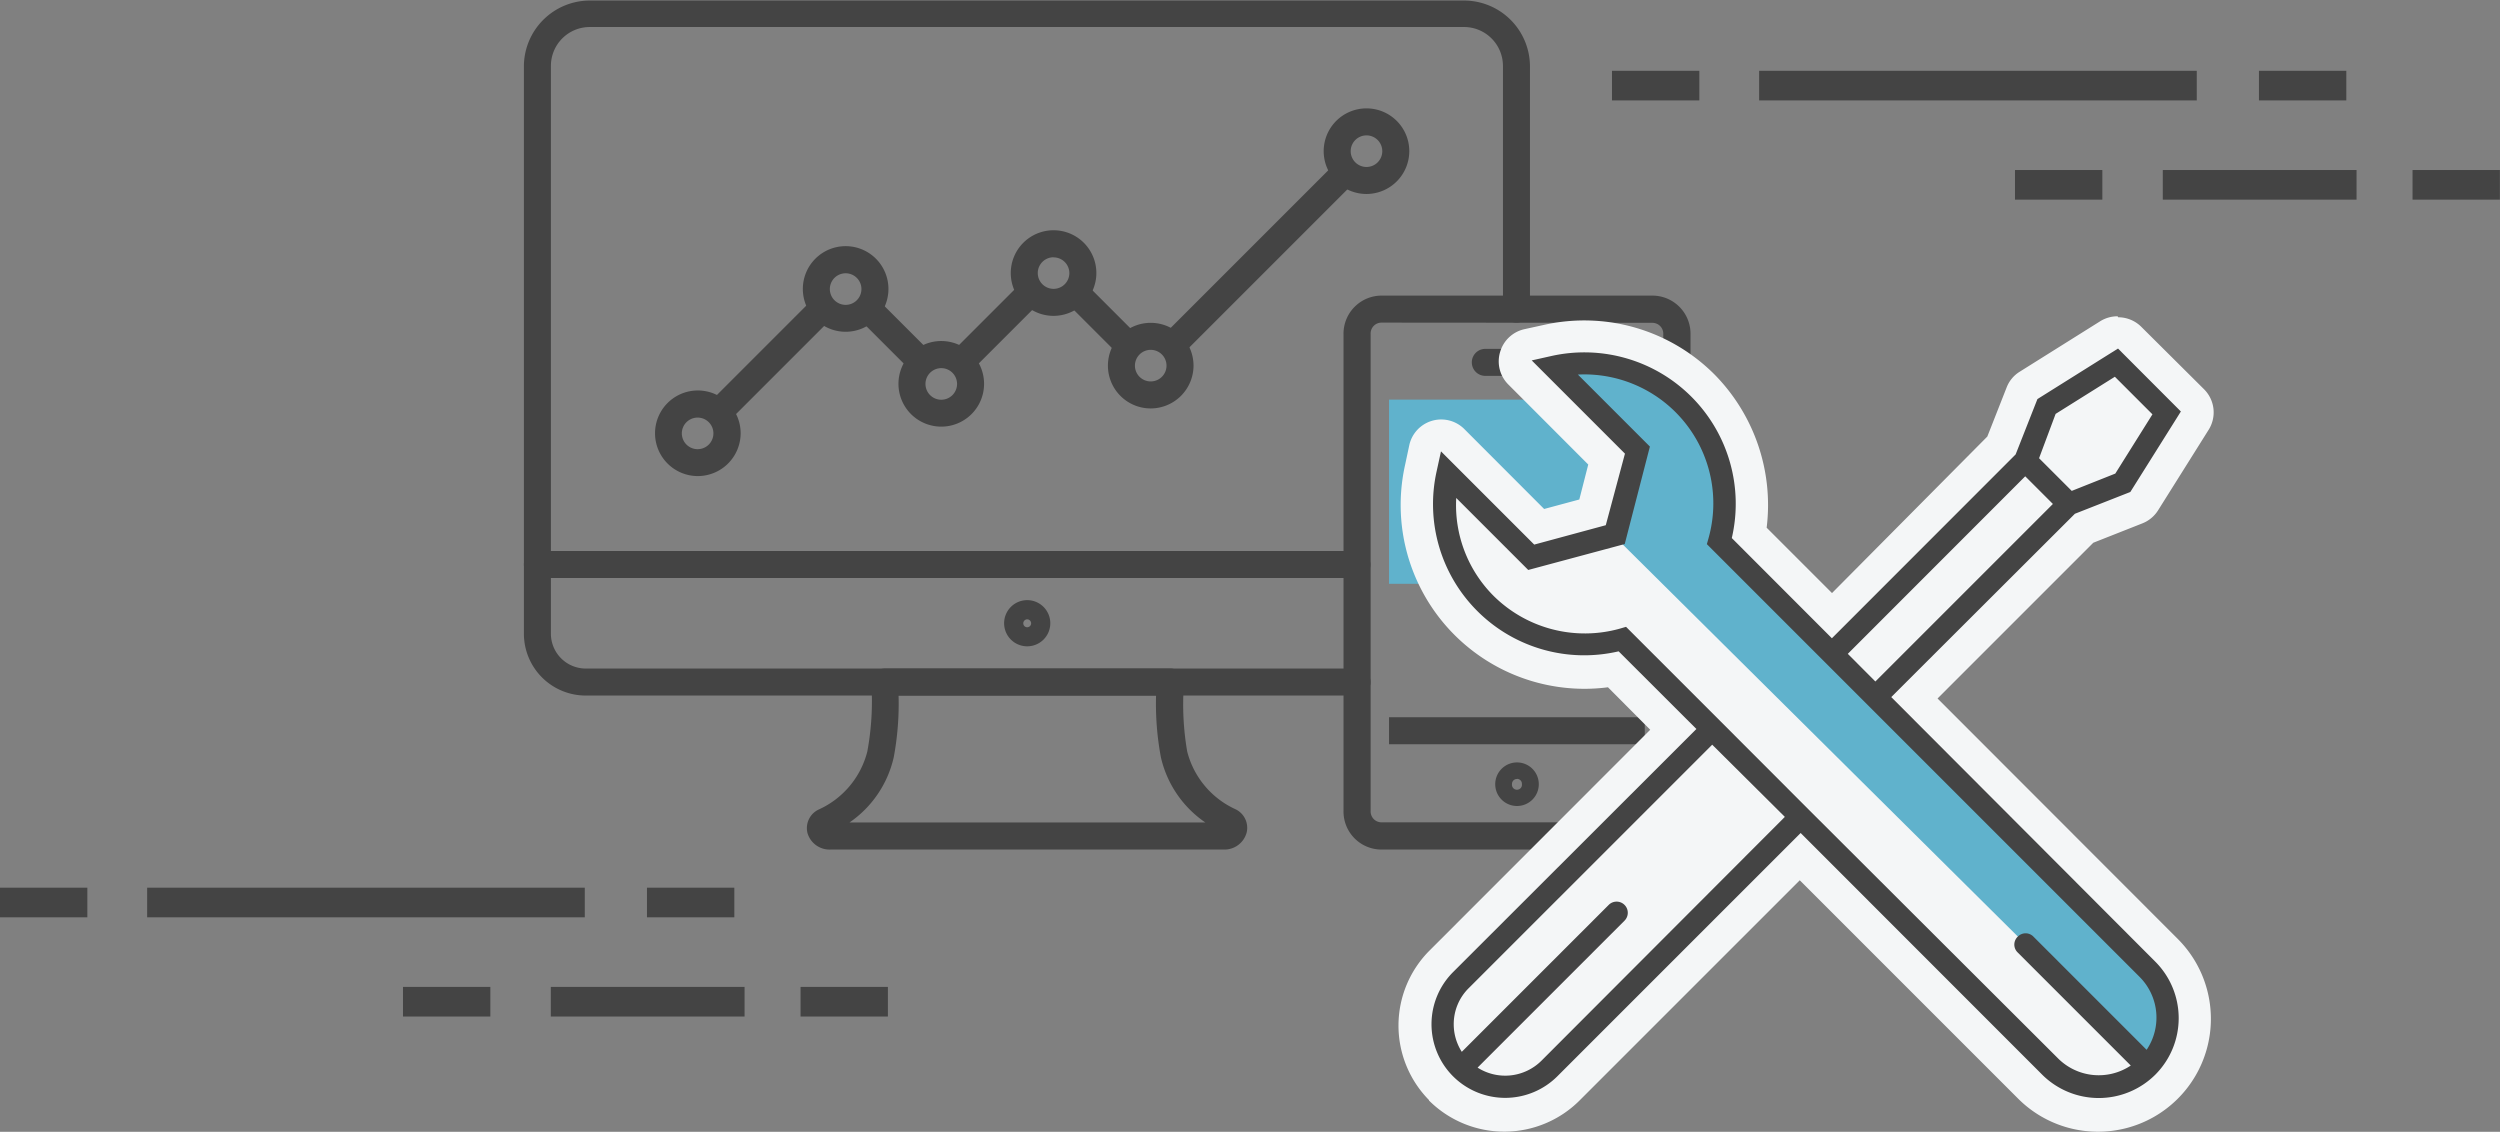 <svg xmlns="http://www.w3.org/2000/svg" viewBox="0 0 229.53 103.91"><rect x="0" y="0" width="229.53" height="103.91" fill="#808080" stroke="none"/><defs><style>.cls-1{fill:#60b2cc;}.cls-2{fill:#444;}.cls-3{fill:#f4f6f7;}</style></defs><title>アセット 8</title><g id="レイヤー_2" data-name="レイヤー 2"><g id="TOP"><rect class="cls-1" x="127.53" y="36.69" width="23.48" height="16.91"/><path class="cls-2" d="M112.37,78H76.25a2.11,2.11,0,0,1-2.12-1.54,1.89,1.89,0,0,1,1-2.12A8,8,0,0,0,79.63,69,25.5,25.5,0,0,0,80,62.74a1.25,1.25,0,0,1,1.23-1.36h26.23a1.23,1.23,0,0,1,.92.41,1.22,1.22,0,0,1,.32,1A25.5,25.5,0,0,0,109,69a8,8,0,0,0,4.46,5.31,1.89,1.89,0,0,1,1,2.12A2.11,2.11,0,0,1,112.37,78ZM78,75.51h32.66a9.92,9.92,0,0,1-4.08-6,26.84,26.84,0,0,1-.44-5.65H82.5a26.84,26.84,0,0,1-.44,5.65A9.92,9.92,0,0,1,78,75.51Z"/><path class="cls-2" d="M94.31,59.34a2.12,2.12,0,1,1,2.12-2.11A2.12,2.12,0,0,1,94.31,59.34Zm0-2.48a.37.37,0,0,0-.36.37.36.36,0,1,0,.72,0A.37.37,0,0,0,94.31,56.86Z"/><path class="cls-2" d="M124.59,63.86H53.78a5.68,5.68,0,0,1-5.68-5.67V51.83a1.24,1.24,0,0,1,1.24-1.24h17.4a1.24,1.24,0,0,1,0,2.48H50.58v5.12a3.2,3.2,0,0,0,3.2,3.19h70.81a1.24,1.24,0,1,1,0,2.48Z"/><path class="cls-2" d="M124.53,53.07H49.34a1.25,1.25,0,0,1-1.24-1.24V6.05a6.06,6.06,0,0,1,6-6h80.32a6.06,6.06,0,0,1,6.05,6.05V28.38a1.24,1.24,0,0,1-2.48,0V6.05a3.58,3.58,0,0,0-3.57-3.57H54.15a3.57,3.57,0,0,0-3.57,3.57V50.59h74a1.24,1.24,0,0,1,0,2.48Z"/><rect class="cls-2" x="127.53" y="65.85" width="23.48" height="2.48"/><path class="cls-2" d="M151.71,78H126.84a3.49,3.49,0,0,1-3.49-3.49V30.64a3.5,3.5,0,0,1,3.49-3.5h24.87a3.5,3.5,0,0,1,3.5,3.5V74.5A3.5,3.5,0,0,1,151.71,78ZM126.84,29.62a1,1,0,0,0-1,1V74.5a1,1,0,0,0,1,1h24.87a1,1,0,0,0,1-1V30.64a1,1,0,0,0-1-1Z"/><path class="cls-2" d="M139.28,74a2,2,0,1,1,2-2A2,2,0,0,1,139.28,74Zm0-2.48a.45.45,0,0,0-.46.46.46.46,0,1,0,.91,0A.45.45,0,0,0,139.28,71.51Z"/><path class="cls-2" d="M142.19,34.51h-5.82a1.24,1.24,0,1,1,0-2.48h5.82a1.24,1.24,0,1,1,0,2.48Z"/><rect class="cls-2" x="104.3" y="22.51" width="22.56" height="2.48" transform="translate(17.06 88.69) rotate(-45)"/><rect class="cls-2" x="99.96" y="25.84" width="2.48" height="6.94" transform="translate(8.91 80.14) rotate(-45)"/><rect class="cls-2" x="86.89" y="28.79" width="9.12" height="2.48" transform="translate(5.55 73.46) rotate(-45)"/><rect class="cls-2" x="80.89" y="27.28" width="2.48" height="7.01" transform="translate(2.29 67.09) rotate(-45)"/><rect class="cls-2" x="63.96" y="31.83" width="13.61" height="2.48" transform="translate(-2.66 59.73) rotate(-45)"/><path class="cls-2" d="M64.05,43.71A3.93,3.93,0,1,1,68,39.78,3.94,3.94,0,0,1,64.05,43.71Zm0-5.37a1.45,1.45,0,1,0,1.45,1.44A1.45,1.45,0,0,0,64.05,38.34Z"/><path class="cls-2" d="M86.42,39.17a3.93,3.93,0,1,1,3.93-3.92A3.93,3.93,0,0,1,86.42,39.17Zm0-5.37a1.45,1.45,0,1,0,1.45,1.45A1.45,1.45,0,0,0,86.42,33.8Z"/><path class="cls-2" d="M77.64,30.46a3.93,3.93,0,1,1,3.93-3.93A3.93,3.93,0,0,1,77.64,30.46Zm0-5.37a1.45,1.45,0,1,0,1.45,1.44A1.45,1.45,0,0,0,77.64,25.09Z"/><path class="cls-2" d="M96.73,29a3.93,3.93,0,1,1,3.93-3.93A3.94,3.94,0,0,1,96.73,29Zm0-5.38a1.45,1.45,0,1,0,1.45,1.45A1.45,1.45,0,0,0,96.73,23.63Z"/><path class="cls-2" d="M105.65,37.5a3.93,3.93,0,1,1,3.93-3.93A3.94,3.94,0,0,1,105.65,37.5Zm0-5.38a1.45,1.45,0,1,0,1.45,1.45A1.45,1.45,0,0,0,105.65,32.12Z"/><path class="cls-2" d="M125.46,17.81a3.93,3.93,0,1,1,3.93-3.93A3.94,3.94,0,0,1,125.46,17.81Zm0-5.38a1.45,1.45,0,1,0,1.45,1.45A1.45,1.45,0,0,0,125.46,12.43Z"/><path class="cls-3" d="M138.2,102.41a8.17,8.17,0,0,1-5.8-2.37l-.11-.11a8.26,8.26,0,0,1,.06-11.64L153.63,67l-5.5-5.5a15.72,15.72,0,0,1-2.65.23,15.51,15.51,0,0,1-10.9-4.5A15.35,15.35,0,0,1,130.44,43l.4-1.83a1.5,1.5,0,0,1,2.53-.74l7.95,7.95,4.89-1.31,1.32-4.9-7.95-7.95a1.49,1.49,0,0,1,.74-2.52l1.83-.41A15.76,15.76,0,0,1,145.5,31a15.27,15.27,0,0,1,10.86,4.5A15.52,15.52,0,0,1,160.63,49l7.57,7.57L183.79,41l1.89-4.79a1.51,1.51,0,0,1,.59-.73l7.4-4.64a1.53,1.53,0,0,1,.8-.22,1.49,1.49,0,0,1,1.06.44l5.77,5.76a1.51,1.51,0,0,1,.21,1.86l-4.64,7.4a1.51,1.51,0,0,1-.72.6l-4.8,1.89L175.76,64.13,199,87.32a8.84,8.84,0,0,1-12.51,12.5L165.33,78.71,144.05,100A8.22,8.22,0,0,1,138.2,102.41Z"/><path class="cls-3" d="M194.47,32.1l5.77,5.76-4.64,7.4-5.09,2L173.64,64.13l24.25,24.25a7.34,7.34,0,0,1,0,10.38h0a7.35,7.35,0,0,1-10.39,0L165.33,76.59,143,98.93a6.78,6.78,0,0,1-9.58,0h0a6.76,6.76,0,0,1,0-9.57L155.75,67l-7.13-7.13a13.94,13.94,0,0,1-13-3.7,13.87,13.87,0,0,1-3.74-12.83l.41-1.84,8.56,8.56,6.57-1.76,1.76-6.57-8.56-8.56,1.83-.4a14.27,14.27,0,0,1,3-.33,13.88,13.88,0,0,1,13.5,17l9.2,9.19,16.87-16.87,2-5.08,7.4-4.64m0-3a3,3,0,0,0-1.59.45l-7.4,4.64a2.94,2.94,0,0,0-1.2,1.45l-1.77,4.5L168.2,54.45l-6-6a17.06,17.06,0,0,0-4.81-14.09,16.89,16.89,0,0,0-15.59-4.54l-1.83.4a3,3,0,0,0-2.24,2.09,3,3,0,0,0,.76,3l7.33,7.34L145,45.86l-3.23.87-7.33-7.34a3,3,0,0,0-5.05,1.48L129,42.7a16.88,16.88,0,0,0,16.51,20.54,16.65,16.65,0,0,0,2.12-.14L151.51,67,131.29,87.23A9.75,9.75,0,0,0,131.2,101l0,.05h0l0,0,0,0,.07.06a9.78,9.78,0,0,0,13.75-.07l20.22-20.22,20,20A10.34,10.34,0,1,0,200,86.26L177.89,64.13l14.3-14.3,4.51-1.78a3,3,0,0,0,1.44-1.2l4.64-7.39a3,3,0,0,0-.42-3.72L196.59,30a3,3,0,0,0-2.12-.87Z"/><polygon class="cls-1" points="147.96 48.97 197.13 97.76 198.53 95.97 198.96 91.39 157.83 49.5 158.04 42.87 153.84 35.85 147.66 33.41 142.72 33.65 150.16 41.05 147.96 48.97"/><path class="cls-2" d="M173.64,64,190.5,47.17l5.09-2,4.64-7.39L194.46,32l-7.4,4.64-2,5.08L168.19,58.6,159,49.4a13.9,13.9,0,0,0-16.54-16.72l-1.83.41,8.56,8.56-1.76,6.57L140.86,50l-8.56-8.56-.4,1.83a13.88,13.88,0,0,0,16.71,16.53l7.14,7.13L133.41,89.25a6.77,6.77,0,0,0,0,9.57h0a6.78,6.78,0,0,0,9.57,0l22.34-22.34L187.5,98.67a7.36,7.36,0,0,0,10.38,0h0a7.34,7.34,0,0,0,0-10.38Zm15.09-26,5.44-3.41,3.45,3.45-3.41,5.44-4,1.59-3-3Zm-2.79,5.73,2.54,2.54-16.3,16.3-2.53-2.54ZM141.53,97.38a4.72,4.72,0,0,1-5.87.64l13.49-13.49a1,1,0,1,0-1.45-1.45L134.21,96.57a4.7,4.7,0,0,1-.74-2.53,4.64,4.64,0,0,1,1.39-3.33L157.2,68.37,163.87,75Zm55.55-1L186.7,86a1,1,0,0,0-1.45,0,1,1,0,0,0,0,1.45l10.38,10.38a5.29,5.29,0,0,1-6.68-.66L166.06,74.33s0,0,0,0h0l-8.09-8.1a0,0,0,0,1,0,0l0,0-8.68-8.68-.58.17a11.91,11.91,0,0,1-11.57-3,11.78,11.78,0,0,1-3.44-9l6.61,6.61,8.86-2.38L151.48,41l-6.61-6.61a11.84,11.84,0,0,1,12,15l-.16.57,14.73,14.73s0,0,0,0h0l25,25a5.29,5.29,0,0,1,.65,6.69Z"/><rect class="cls-2" x="148" y="6.5" width="8.02" height="2.72"/><rect class="cls-2" x="161.51" y="6.5" width="40.18" height="2.72"/><rect class="cls-2" x="207.4" y="6.5" width="8.02" height="2.72"/><rect class="cls-2" x="185" y="15.61" width="8.02" height="2.72"/><rect class="cls-2" x="221.5" y="15.61" width="8.02" height="2.72"/><rect class="cls-2" x="198.57" y="15.61" width="17.79" height="2.72"/><rect class="cls-2" y="81.5" width="8.02" height="2.72"/><rect class="cls-2" x="13.51" y="81.5" width="40.18" height="2.72"/><rect class="cls-2" x="59.4" y="81.5" width="8.02" height="2.72"/><rect class="cls-2" x="37" y="90.61" width="8.02" height="2.72"/><rect class="cls-2" x="73.5" y="90.61" width="8.02" height="2.72"/><rect class="cls-2" x="50.57" y="90.61" width="17.79" height="2.72"/></g></g></svg>
